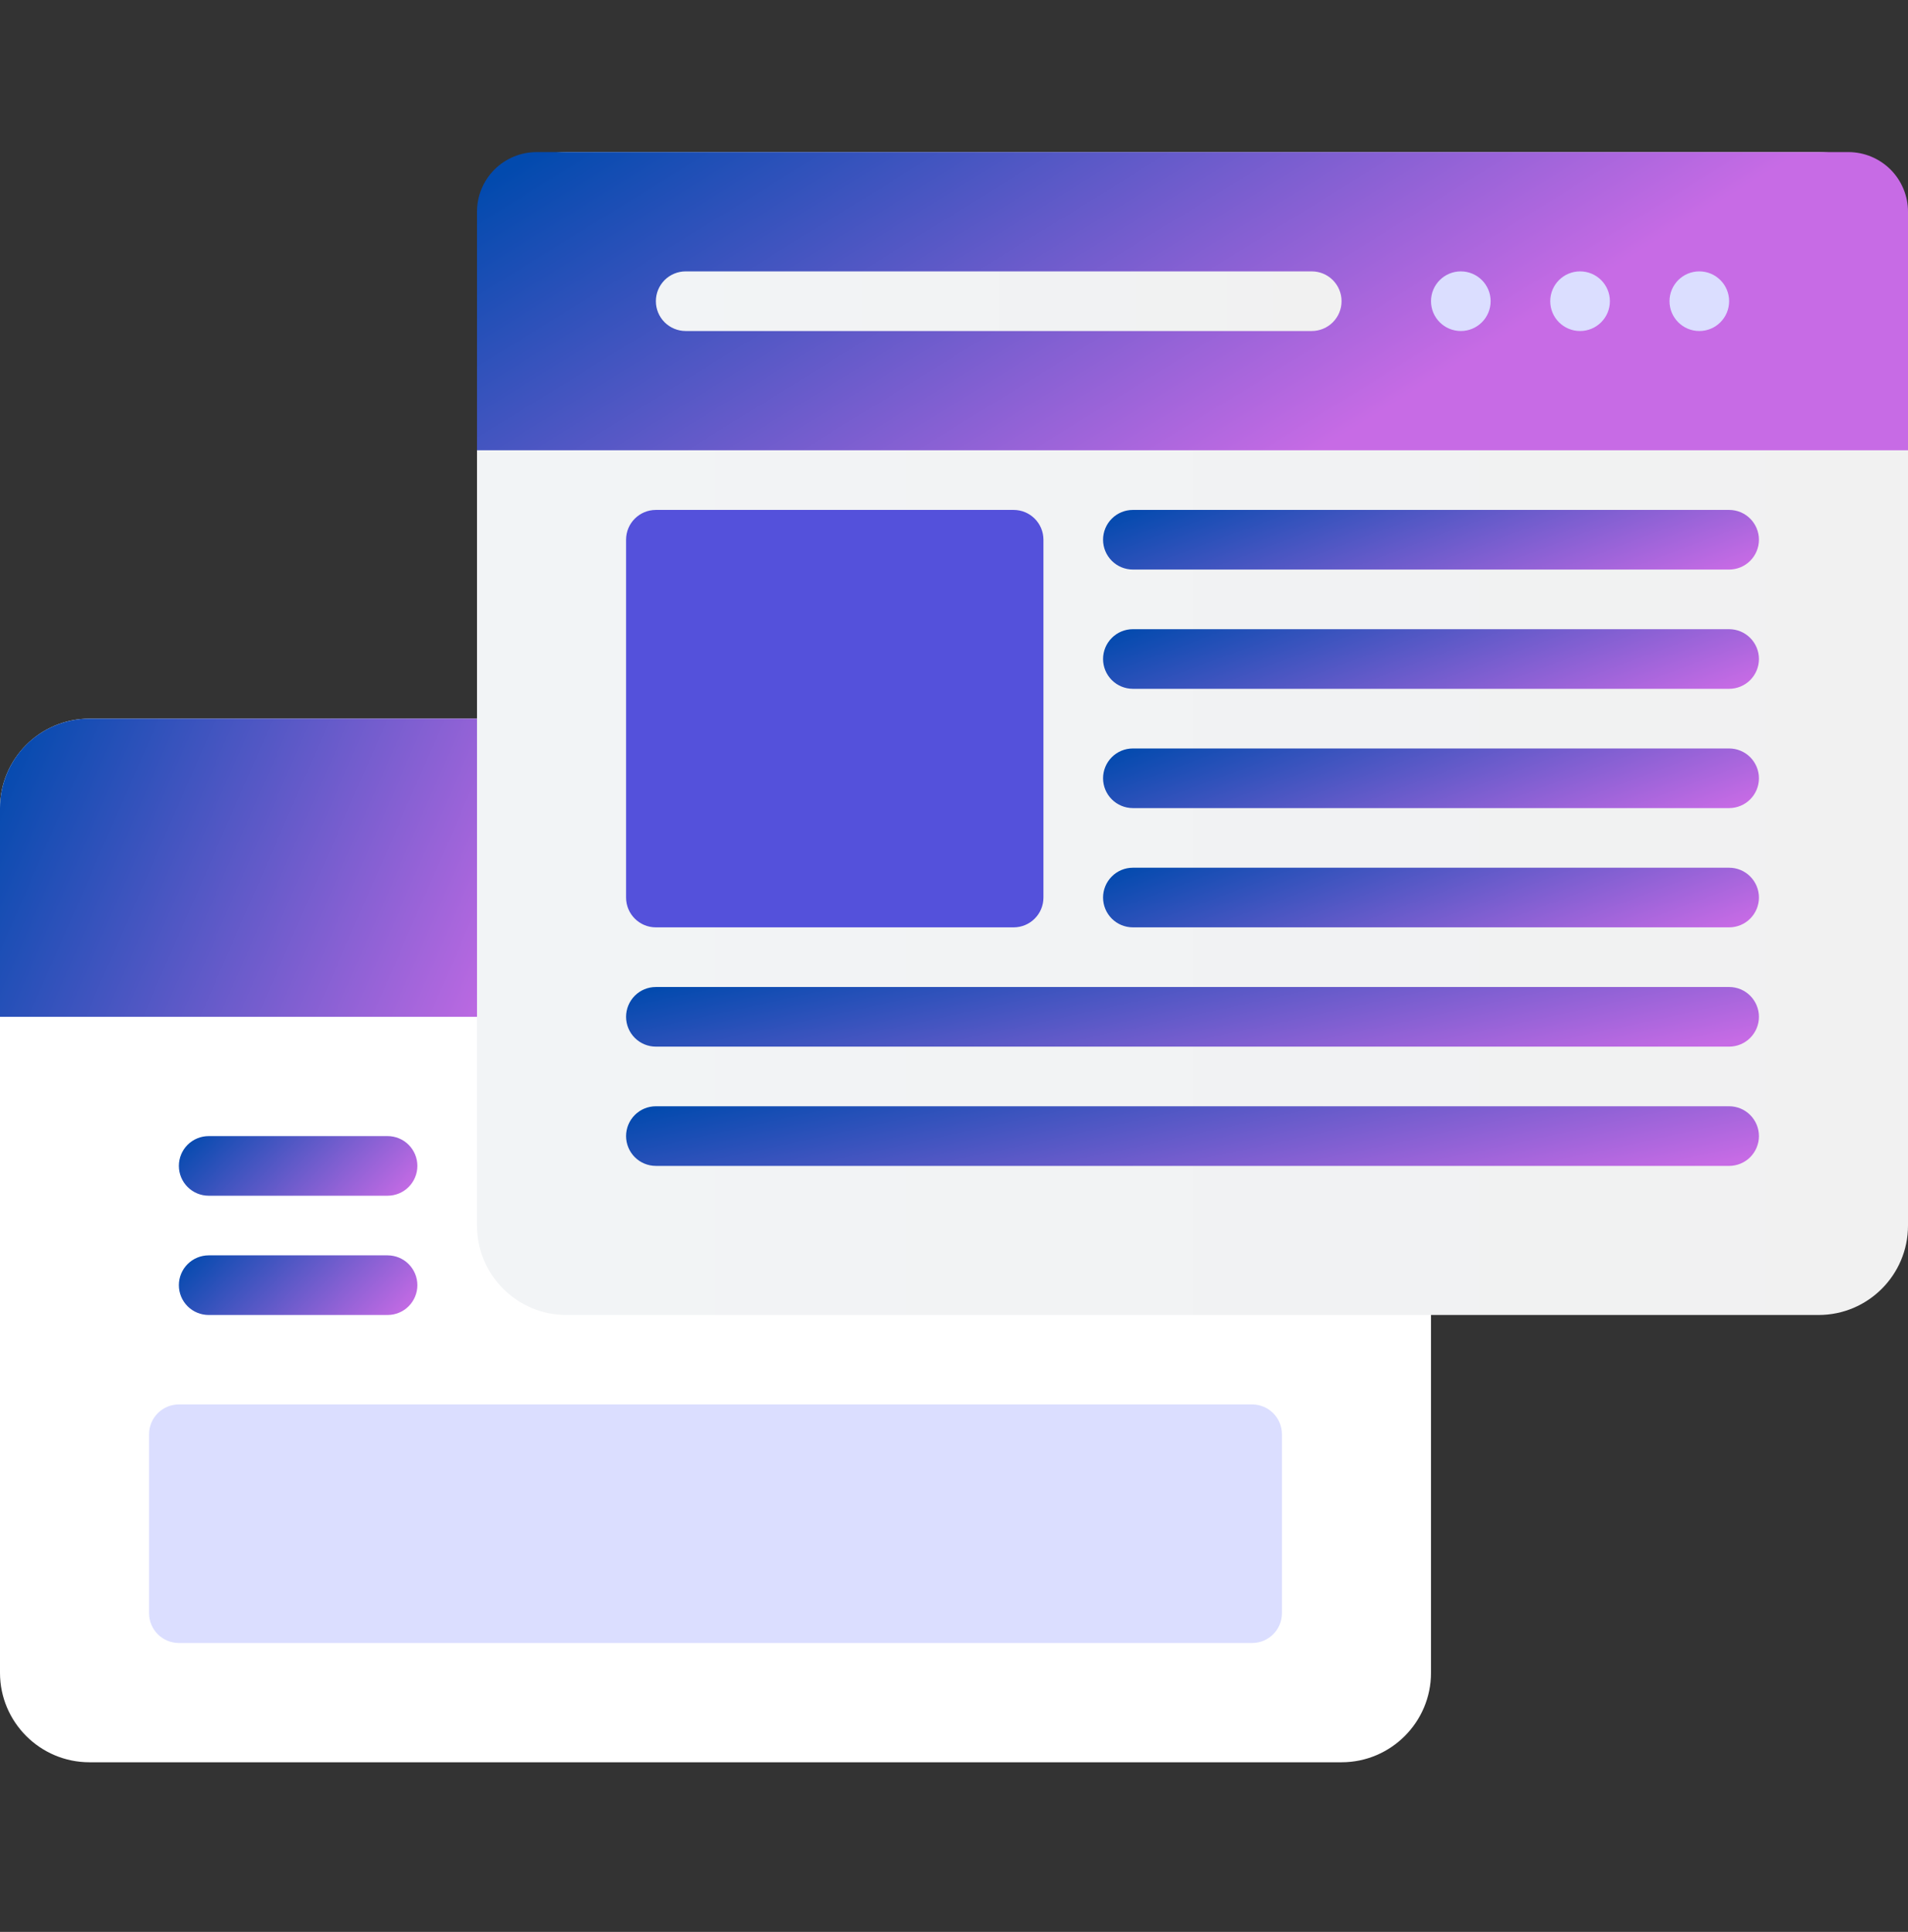 <?xml version="1.0" encoding="UTF-8"?> <svg xmlns="http://www.w3.org/2000/svg" width="81" height="82" viewBox="0 0 81 82" fill="none"><rect x="0" y="0" width="81" height="82" fill="#333333" stroke="none"/><path d="M59.484 53.284H24.047C23.348 53.284 22.781 52.716 22.781 52.019V31.769C22.781 31.433 22.648 31.111 22.411 30.874C22.173 30.636 21.851 30.503 21.516 30.503H3.797C1.704 30.503 0 32.206 0 34.3V71.003C0 73.096 1.704 74.8 3.797 74.8H56.953C59.047 74.8 60.75 73.096 60.75 71.003V54.55C60.75 54.214 60.617 53.892 60.379 53.655C60.142 53.417 59.82 53.284 59.484 53.284Z" fill="white"></path><path d="M21.516 30.503H3.797C2.79 30.503 1.824 30.903 1.112 31.615C0.4 32.327 0 33.293 0 34.3L0 43.159H21.516C21.851 43.159 22.173 43.026 22.411 42.788C22.648 42.551 22.781 42.229 22.781 41.894V31.769C22.781 31.433 22.648 31.111 22.411 30.874C22.173 30.636 21.851 30.503 21.516 30.503Z" fill="url(#paint0_linear_1485_250)"></path><path d="M77.203 6.456H24.047C21.95 6.456 20.25 8.156 20.25 10.253V52.019C20.25 54.115 21.95 55.815 24.047 55.815H77.203C79.3 55.815 81 54.115 81 52.019V10.253C81 8.156 79.3 6.456 77.203 6.456Z" fill="url(#paint1_linear_1485_250)"></path><path d="M78.469 6.456H22.781C22.11 6.456 21.466 6.723 20.991 7.197C20.517 7.672 20.25 8.316 20.25 8.987V19.112H81V8.987C81 8.316 80.733 7.672 80.259 7.197C79.784 6.723 79.14 6.456 78.469 6.456Z" fill="url(#paint2_linear_1485_250)"></path><path d="M72.141 14.05C72.84 14.05 73.406 13.483 73.406 12.784C73.406 12.085 72.84 11.519 72.141 11.519C71.442 11.519 70.875 12.085 70.875 12.784C70.875 13.483 71.442 14.05 72.141 14.05Z" fill="#DBDEFF"></path><path d="M67.078 14.05C67.777 14.05 68.344 13.483 68.344 12.784C68.344 12.085 67.777 11.519 67.078 11.519C66.379 11.519 65.812 12.085 65.812 12.784C65.812 13.483 66.379 14.05 67.078 14.05Z" fill="#DBDEFF"></path><path d="M62.016 14.05C62.715 14.05 63.281 13.483 63.281 12.784C63.281 12.085 62.715 11.519 62.016 11.519C61.317 11.519 60.75 12.085 60.75 12.784C60.75 13.483 61.317 14.05 62.016 14.05Z" fill="#DBDEFF"></path><path d="M55.688 14.05H29.109C28.774 14.05 28.452 13.916 28.214 13.679C27.977 13.442 27.844 13.12 27.844 12.784C27.844 12.448 27.977 12.127 28.214 11.889C28.452 11.652 28.774 11.519 29.109 11.519H55.688C56.023 11.519 56.345 11.652 56.582 11.889C56.82 12.127 56.953 12.448 56.953 12.784C56.953 13.12 56.82 13.442 56.582 13.679C56.345 13.916 56.023 14.05 55.688 14.05Z" fill="url(#paint3_linear_1485_250)"></path><path d="M43.031 21.644H27.844C27.145 21.644 26.578 22.21 26.578 22.909V38.097C26.578 38.796 27.145 39.362 27.844 39.362H43.031C43.73 39.362 44.297 38.796 44.297 38.097V22.909C44.297 22.21 43.73 21.644 43.031 21.644Z" fill="#5451DB"></path><path d="M73.406 24.175H48.094C47.758 24.175 47.436 24.041 47.199 23.804C46.962 23.567 46.828 23.245 46.828 22.909C46.828 22.573 46.962 22.252 47.199 22.014C47.436 21.777 47.758 21.644 48.094 21.644H73.406C73.742 21.644 74.064 21.777 74.301 22.014C74.538 22.252 74.672 22.573 74.672 22.909C74.672 23.245 74.538 23.567 74.301 23.804C74.064 24.041 73.742 24.175 73.406 24.175Z" fill="url(#paint4_linear_1485_250)"></path><path d="M73.406 29.237H48.094C47.758 29.237 47.436 29.104 47.199 28.867C46.962 28.629 46.828 28.307 46.828 27.972C46.828 27.636 46.962 27.314 47.199 27.077C47.436 26.839 47.758 26.706 48.094 26.706H73.406C73.742 26.706 74.064 26.839 74.301 27.077C74.538 27.314 74.672 27.636 74.672 27.972C74.672 28.307 74.538 28.629 74.301 28.867C74.064 29.104 73.742 29.237 73.406 29.237Z" fill="url(#paint5_linear_1485_250)"></path><path d="M73.406 34.3H48.094C47.758 34.3 47.436 34.166 47.199 33.929C46.962 33.692 46.828 33.37 46.828 33.034C46.828 32.699 46.962 32.377 47.199 32.139C47.436 31.902 47.758 31.769 48.094 31.769H73.406C73.742 31.769 74.064 31.902 74.301 32.139C74.538 32.377 74.672 32.699 74.672 33.034C74.672 33.37 74.538 33.692 74.301 33.929C74.064 34.166 73.742 34.3 73.406 34.3Z" fill="url(#paint6_linear_1485_250)"></path><path d="M73.406 39.362H48.094C47.758 39.362 47.436 39.229 47.199 38.992C46.962 38.754 46.828 38.432 46.828 38.097C46.828 37.761 46.962 37.439 47.199 37.202C47.436 36.964 47.758 36.831 48.094 36.831H73.406C73.742 36.831 74.064 36.964 74.301 37.202C74.538 37.439 74.672 37.761 74.672 38.097C74.672 38.432 74.538 38.754 74.301 38.992C74.064 39.229 73.742 39.362 73.406 39.362Z" fill="url(#paint7_linear_1485_250)"></path><path d="M73.406 44.425H27.844C27.508 44.425 27.186 44.291 26.949 44.054C26.712 43.817 26.578 43.495 26.578 43.159C26.578 42.824 26.712 42.502 26.949 42.264C27.186 42.027 27.508 41.894 27.844 41.894H73.406C73.742 41.894 74.064 42.027 74.301 42.264C74.538 42.502 74.672 42.824 74.672 43.159C74.672 43.495 74.538 43.817 74.301 44.054C74.064 44.291 73.742 44.425 73.406 44.425Z" fill="url(#paint8_linear_1485_250)"></path><path d="M73.406 49.487H27.844C27.508 49.487 27.186 49.354 26.949 49.117C26.712 48.879 26.578 48.557 26.578 48.222C26.578 47.886 26.712 47.564 26.949 47.327C27.186 47.089 27.508 46.956 27.844 46.956H73.406C73.742 46.956 74.064 47.089 74.301 47.327C74.538 47.564 74.672 47.886 74.672 48.222C74.672 48.557 74.538 48.879 74.301 49.117C74.064 49.354 73.742 49.487 73.406 49.487Z" fill="url(#paint9_linear_1485_250)"></path><path d="M53.156 59.612H7.594C6.895 59.612 6.328 60.179 6.328 60.878V68.472C6.328 69.171 6.895 69.737 7.594 69.737H53.156C53.855 69.737 54.422 69.171 54.422 68.472V60.878C54.422 60.179 53.855 59.612 53.156 59.612Z" fill="#DBDEFF"></path><path d="M16.453 50.753H8.859C8.524 50.753 8.202 50.62 7.964 50.382C7.727 50.145 7.594 49.823 7.594 49.487C7.594 49.152 7.727 48.83 7.964 48.592C8.202 48.355 8.524 48.222 8.859 48.222H16.453C16.789 48.222 17.111 48.355 17.348 48.592C17.585 48.83 17.719 49.152 17.719 49.487C17.719 49.823 17.585 50.145 17.348 50.382C17.111 50.62 16.789 50.753 16.453 50.753Z" fill="url(#paint10_linear_1485_250)"></path><path d="M16.453 55.815H8.859C8.524 55.815 8.202 55.682 7.964 55.445C7.727 55.207 7.594 54.886 7.594 54.55C7.594 54.214 7.727 53.892 7.964 53.655C8.202 53.417 8.524 53.284 8.859 53.284H16.453C16.789 53.284 17.111 53.417 17.348 53.655C17.585 53.892 17.719 54.214 17.719 54.55C17.719 54.886 17.585 55.207 17.348 55.445C17.111 55.682 16.789 55.815 16.453 55.815Z" fill="url(#paint11_linear_1485_250)"></path><defs><linearGradient id="paint0_linear_1485_250" x1="-7.72288e-08" y1="32.085" x2="22.399" y2="41.882" gradientUnits="userSpaceOnUse"><stop stop-color="#024AAE"></stop><stop offset="1" stop-color="#C76BE5"></stop></linearGradient><linearGradient id="paint1_linear_1485_250" x1="20.25" y1="31.136" x2="81" y2="31.136" gradientUnits="userSpaceOnUse"><stop stop-color="#F2F4F6"></stop><stop offset="1" stop-color="#F1F1F1"></stop></linearGradient><linearGradient id="paint2_linear_1485_250" x1="20.25" y1="8.038" x2="35.099" y2="32.052" gradientUnits="userSpaceOnUse"><stop stop-color="#024AAE"></stop><stop offset="1" stop-color="#C76BE5"></stop></linearGradient><linearGradient id="paint3_linear_1485_250" x1="27.844" y1="12.784" x2="56.953" y2="12.784" gradientUnits="userSpaceOnUse"><stop stop-color="#F2F4F6"></stop><stop offset="1" stop-color="#F1F1F1"></stop></linearGradient><linearGradient id="paint4_linear_1485_250" x1="46.828" y1="21.96" x2="50.833" y2="32.663" gradientUnits="userSpaceOnUse"><stop stop-color="#024AAE"></stop><stop offset="1" stop-color="#C76BE5"></stop></linearGradient><linearGradient id="paint5_linear_1485_250" x1="46.828" y1="27.023" x2="50.833" y2="37.726" gradientUnits="userSpaceOnUse"><stop stop-color="#024AAE"></stop><stop offset="1" stop-color="#C76BE5"></stop></linearGradient><linearGradient id="paint6_linear_1485_250" x1="46.828" y1="32.085" x2="50.833" y2="42.788" gradientUnits="userSpaceOnUse"><stop stop-color="#024AAE"></stop><stop offset="1" stop-color="#C76BE5"></stop></linearGradient><linearGradient id="paint7_linear_1485_250" x1="46.828" y1="37.148" x2="50.833" y2="47.851" gradientUnits="userSpaceOnUse"><stop stop-color="#024AAE"></stop><stop offset="1" stop-color="#C76BE5"></stop></linearGradient><linearGradient id="paint8_linear_1485_250" x1="26.578" y1="42.21" x2="29.102" y2="53.865" gradientUnits="userSpaceOnUse"><stop stop-color="#024AAE"></stop><stop offset="1" stop-color="#C76BE5"></stop></linearGradient><linearGradient id="paint9_linear_1485_250" x1="26.578" y1="47.273" x2="29.102" y2="58.927" gradientUnits="userSpaceOnUse"><stop stop-color="#024AAE"></stop><stop offset="1" stop-color="#C76BE5"></stop></linearGradient><linearGradient id="paint10_linear_1485_250" x1="7.594" y1="48.538" x2="13.692" y2="54.465" gradientUnits="userSpaceOnUse"><stop stop-color="#024AAE"></stop><stop offset="1" stop-color="#C76BE5"></stop></linearGradient><linearGradient id="paint11_linear_1485_250" x1="7.594" y1="53.601" x2="13.692" y2="59.528" gradientUnits="userSpaceOnUse"><stop stop-color="#024AAE"></stop><stop offset="1" stop-color="#C76BE5"></stop></linearGradient></defs></svg> 